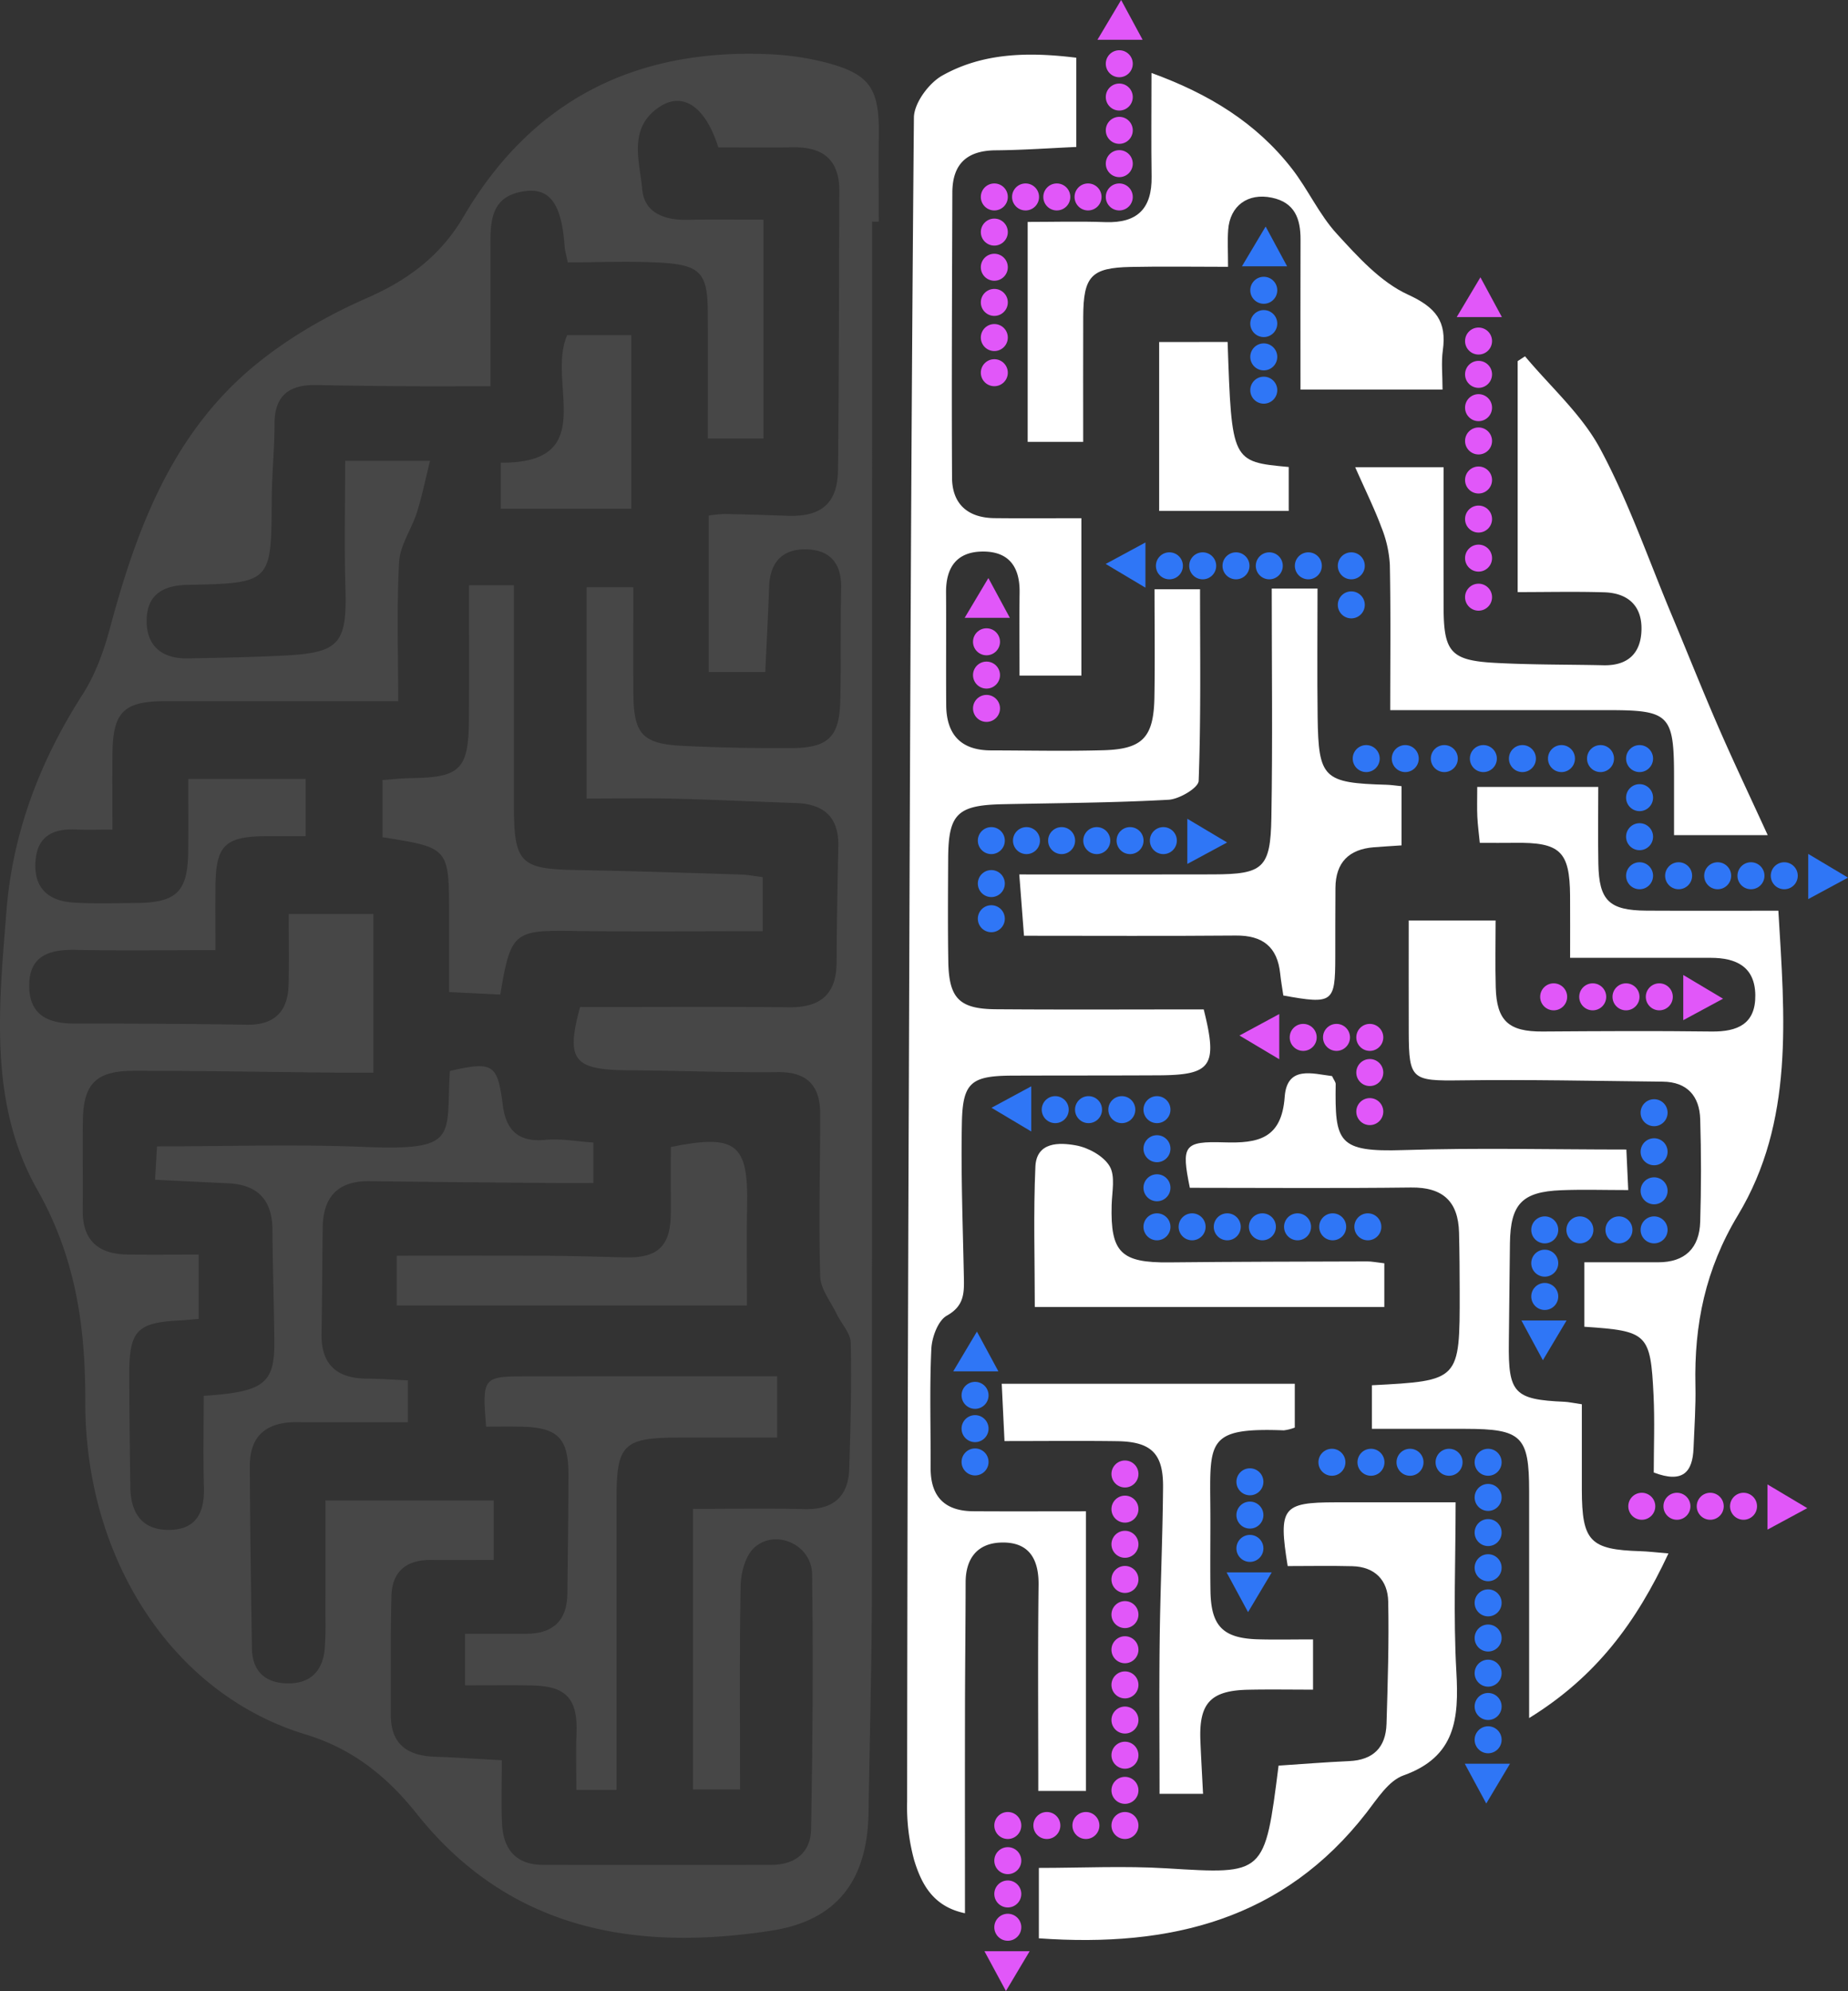 <svg xmlns="http://www.w3.org/2000/svg" width="524.059" height="564.516" viewBox="0 0 524.059 564.516"><rect x="0" y="0" width="524.059" height="564.516" fill="#333333" stroke="none"/><defs><style>.a{fill:#fff;}.b{opacity:0.1;}.c{fill:#2f76f6;}.d{fill:#e157f9;}</style></defs><g transform="translate(-823.073 -1750.097)"><g transform="translate(1080.318 1765.59)"><path class="a" d="M1063.152,2174.514v79.281h-13.518c0-19.683-.159-39.015.079-58.343.1-7.675-2.918-12.355-10.728-12.075-6.629.236-9.948,4.522-9.957,11.274-.016,11.905-.162,23.813-.182,35.719-.033,19.1-.008,38.2-.008,58.107-9.054-1.874-12.339-8.313-14.388-14.992a57.407,57.407,0,0,1-2.012-16.674q.079-100.1.476-200.194c.329-92.423.628-184.848,1.448-277.267.037-4.1,4.221-9.771,8.042-11.916,11.532-6.477,24.409-6.734,38.012-5.054v25.3c-7.487.33-15.174.888-22.864.947-8.144.06-12.267,3.865-12.291,11.971-.08,26.949-.23,53.9-.088,80.846.039,7.521,4.524,11.391,12.028,11.474,8.053.089,16.107.02,24.651.02v44.631h-17.543c0-8.072-.079-15.84.023-23.6.095-7.14-2.957-11.593-10.385-11.578-7.375.016-10.517,4.422-10.47,11.561.072,10.654-.031,21.31.041,31.965.056,8.327,4.141,12.84,12.681,12.856,10.65.019,21.306.254,31.947-.047,11.115-.315,14.22-3.673,14.417-15.044.173-9.978.035-19.961.035-30.6h12.9c0,18.24.275,36.3-.39,54.337-.073,1.965-5.469,5.178-8.532,5.348-15.626.868-31.3.936-46.951,1.261-12.964.269-15.487,2.72-15.552,15.413-.049,9.714-.118,19.431.037,29.143.169,10.474,3.088,13.5,13.495,13.582,19.7.148,39.4.043,58.937.043,4.036,16.056,2.223,18.616-12.782,18.69-13.781.069-27.563.038-41.345.085-11.74.041-14.215,1.85-14.447,13.279-.3,14.641.27,29.3.562,43.954.088,4.421.1,8.073-4.838,10.826-2.5,1.4-4.236,6.124-4.391,9.436-.527,11.232-.152,22.506-.2,33.761-.035,8.135,4.017,12.2,12.056,12.259C1041.756,2174.569,1052.355,2174.514,1063.152,2174.514Z" transform="translate(-1012.438 -1761.502)"/><path class="a" d="M1186.637,2108.723c0-7.046.3-14.523-.061-21.969-.852-17.431-1.712-18.166-19.615-19.353v-18.28c7.273,0,14.079-.015,20.885,0,7.686.021,11.734-4.047,11.963-11.466q.446-14.547,0-29.117c-.194-6.538-3.7-10.554-10.593-10.63-19.1-.209-38.2-.624-57.288-.368-13.825.185-14.727-.2-14.771-13.53-.033-10.315-.007-20.63-.007-31.815h24.644c0,6.115-.143,12.558.034,18.993.261,9.538,3.714,12.567,13.287,12.5,15.97-.107,31.942-.206,47.908,0,7.386.094,12.526-2.14,12.412-10.338-.113-8.067-5.468-10.555-12.631-10.552-13.075,0-26.15,0-39.889,0,0-6.47.033-12.02-.007-17.57-.09-12.65-2.805-15.22-15.723-15.035-3.089.045-6.181.007-9.879.007-.257-2.643-.583-5.032-.7-7.429-.117-2.489-.026-4.988-.026-8.428H1170.9c0,7.1-.109,14.457.026,21.814.192,10.414,3.081,13.2,13.655,13.263,12.149.068,24.3.015,37.392.015,1.786,30.008,4.547,59.775-11.474,86.351-9.232,15.313-12.431,31.034-12.044,48.242.133,5.939-.308,11.892-.538,17.836C1197.653,2108.535,1194.954,2111.9,1186.637,2108.723Z" transform="translate(-974.908 -1706.713)"/><path class="a" d="M1207.485,2110.253c-9.108,19.513-20.462,34.929-39.507,46.674,0-22.713,0-43.546,0-64.378,0-15.529-2.126-17.605-18.017-17.625-8.712-.011-17.424,0-26.577,0v-12.356c24.917-1.3,24.927-1.3,24.9-26.353-.007-5.639-.045-11.279-.183-16.916-.217-8.816-4.547-12.913-13.616-12.8-20.945.261-41.893.083-62.724.083-2.447-11.99-1.785-13.245,9.734-12.886,9.591.3,16.3-.979,17.16-12.88.648-8.981,7.9-6.587,13.431-5.908.55,1.164,1.041,1.716,1.032,2.26-.239,16.458.568,19.334,19.233,18.72,20.881-.687,41.8-.158,63.2-.158.216,4.653.34,7.322.532,11.493-6.689,0-12.861-.2-19.016.043-11.1.44-14.373,3.912-14.531,14.995-.135,9.4-.185,18.8-.311,28.194-.193,14.357,1.508,16.177,15.75,16.794,1.208.052,2.4.334,4.949.705,0,8.114-.016,16.183,0,24.251.034,14.62,2.307,16.971,16.636,17.41C1201.7,2109.677,1203.832,2109.95,1207.485,2110.253Z" transform="translate(-991.589 -1685.292)"/><path class="a" d="M1196.392,1960.236c0-5.973,0-11.268,0-16.564-.008-17.531-1.321-18.877-18.46-18.882-20.3-.005-40.6,0-62.022,0,0-13.913.163-27.568-.11-41.214a33.3,33.3,0,0,0-2.388-10.612c-1.944-5.239-4.442-10.273-7.44-17.058h25.065c0,13.177-.023,26.482.007,39.785.028,12.536,2.046,14.989,14.349,15.681,10.3.579,20.643.462,30.966.694,6.938.156,10.662-3.385,10.8-10.114.145-6.862-3.956-10.369-10.562-10.573-8.041-.247-16.1-.059-24.549-.059v-65.491l2.088-1.365c7.228,8.671,16.076,16.473,21.31,26.216,8.065,15.014,13.673,31.35,20.286,47.141,4.43,10.575,8.659,21.238,13.231,31.751,4.283,9.845,8.9,19.544,13.994,30.666Z" transform="translate(-978.91 -1738.933)"/><path class="a" d="M1155.248,1855.1h-40.281c0-14.569-.03-28.559.014-42.548.018-5.885-1.633-10.513-8.151-11.867-6.776-1.409-11.864,2.258-12.37,9.126-.224,3.036-.038,6.1-.038,10.477-9.641,0-18.649-.151-27.649.038-11.173.235-13.371,2.642-13.418,14.135-.045,11.55-.009,23.1-.009,35.464H1037.6v-62.36c7.246,0,14.641-.214,22.019.054,9.13.333,13.26-3.895,13.124-12.911-.14-9.313-.031-18.631-.031-29.382,16.511,6.007,29.767,14.237,39.788,27.092,4.6,5.9,7.743,13.02,12.748,18.489,5.979,6.531,12.414,13.693,20.177,17.252,7.989,3.662,11.054,7.613,9.9,15.868C1154.856,1847.387,1155.248,1850.869,1155.248,1855.1Z" transform="translate(-1003.417 -1760.131)"/><path class="a" d="M1039.939,2187.281v-19.964c12.158,0,24.269-.611,36.3.124,27.76,1.7,27.744,1.963,31.675-29.125,6.527-.428,13.257-.979,20-1.28,6.852-.3,10.415-3.893,10.612-10.564.344-11.555.719-23.125.481-34.676-.124-6.034-3.772-9.858-10.171-10.021-6.166-.159-12.34-.035-18.338-.035-2.676-16.585-1.507-18.053,13.547-18.079,10.91-.018,21.818,0,34.078,0,0,16.452-.681,32.305.21,48.069.745,13.192-.163,24.077-15,29.364-4.215,1.5-7.412,6.6-10.457,10.53C1109.377,2181.927,1077.336,2189.944,1039.939,2187.281Z" transform="translate(-1002.58 -1653.193)"/><path class="a" d="M1035.851,1954c18.805,0,36.9.046,54.989-.015,14.155-.047,16.25-1.73,16.5-16.081.374-21.5.1-43.014.1-64.966h12.984c0,12.159-.13,24.252.03,36.341.232,17.5,1.632,18.787,19.55,19.293,1.214.035,2.424.228,4.247.407v16.782c-2.9.195-5.38.336-7.857.533-7.082.564-10.831,4.328-10.889,11.513-.053,6.582-.037,13.163-.048,19.747-.022,12.817-.681,13.317-14.727,10.77-.288-1.974-.671-4.078-.891-6.2-.789-7.586-4.965-10.868-12.571-10.8-19.715.167-39.433.057-60.083.057C1036.78,1966.157,1036.39,1961.061,1035.851,1954Z" transform="translate(-1004.045 -1721.558)"/><path class="a" d="M1089.275,2155.188h-12.334c0-14.666-.137-29.229.039-43.789.174-14.394.835-28.784.956-43.179.08-9.566-3.38-12.893-13.006-13.028-10.288-.145-20.581-.032-31.958-.032-.28-5.784-.512-10.582-.786-16.244h83.105v12.416a13.052,13.052,0,0,1-3.105.785c-21.946-.829-20.967,3.09-20.842,22.012.052,7.832-.079,15.666.034,23.5.144,10.021,3.566,13.473,13.571,13.742,4.958.133,9.924.023,15.519.023v14.247c-6.082,0-12.185-.1-18.286.022-10.732.2-14.076,3.758-13.661,14.359C1088.7,2144.654,1088.979,2149.286,1089.275,2155.188Z" transform="translate(-1005.359 -1662.06)"/><path class="a" d="M1138.245,2022.7v12.38h-99.119c0-13.333-.418-26.581.17-39.784.314-7.075,6.787-6.883,11.513-6.023,3.519.641,7.795,2.986,9.531,5.889,1.674,2.8.681,7.289.581,11.029-.359,13.461,2.657,16.4,16.318,16.253,18.733-.2,37.468-.212,56.2-.273C1134.656,2022.163,1135.872,2022.426,1138.245,2022.7Z" transform="translate(-1002.923 -1680.007)"/><path class="a" d="M1084.464,1821.474c1.16,33.956,1.16,33.956,17.33,35.446v12.458h-36.745v-47.9Z" transform="translate(-993.579 -1740.004)"/></g><g class="b" transform="translate(823.073 1765.346)"><path class="a" d="M1070.377,1808.917q0,193.112-.045,386.226c-.015,21.6-.638,43.205-.959,64.807-.281,18.958-8.649,30.6-27.463,33.516-38.915,6.029-74.487-.212-100.723-33.206-8.429-10.6-18.3-18.43-31.477-22.424-38.121-11.556-62.56-50.275-62.45-94.32.053-21.393-2.733-40.9-13.628-60.145-13.845-24.449-10.853-52.2-8.721-79.075,1.765-22.239,9.53-42.537,21.612-61.366,3.624-5.649,6.017-12.35,7.769-18.891,7.386-27.573,17.271-54,39.533-73.1,9.793-8.4,21.5-15.187,33.358-20.386,11.777-5.165,20.9-12.07,27.335-23.044,19.3-32.91,48.47-47.61,86.179-46.08a78.642,78.642,0,0,1,15.741,2.163c13.263,3.305,16.045,7.314,15.852,20.9-.114,8.14-.02,16.284-.02,24.427Zm-105,436.244c0,6.6-.194,12.218.048,17.813.317,7.289,3.824,11.835,11.631,11.85q32.409.065,64.82,0c6.652-.017,11.1-3.5,11.21-10.116.409-24.118.647-48.25.273-72.365-.13-8.422-10.576-12.946-16.505-7.337-2.478,2.344-3.68,7.076-3.748,10.755-.359,19.279-.167,38.568-.167,57.687H1019.6V2173.9c10.926,0,21.223-.2,31.508.065,8.133.209,12.539-3.407,12.791-11.473.374-11.895.689-23.805.427-35.7-.06-2.721-2.63-5.359-3.942-8.086-1.7-3.533-4.6-7.076-4.711-10.683-.454-15.338-.012-30.7-.007-46.057,0-7.874-3.457-12-11.972-11.906-14.079.157-28.165-.436-42.248-.522-15.8-.095-17.955-2.855-13.879-17.925,19.816,0,39.531-.141,59.242.062,8.939.094,13.476-3.676,13.516-12.782.049-10.963.245-21.926.481-32.886.179-8.288-4.124-11.974-12.044-12.246-11.578-.4-23.152-.956-34.733-1.237-7.981-.195-15.971-.038-24.6-.038v-59.9h13.246c0,10.41-.033,20.077.008,29.745.05,11.816,2.425,14.628,13.877,15.208,10.315.522,20.66.712,30.988.649,10.415-.064,13.576-3.2,13.813-13.4.246-10.652.031-21.314.251-31.967.144-6.949-3.1-10.846-9.892-10.99-6.769-.146-10.282,3.679-10.529,10.528-.292,8.049-.721,16.092-1.1,24.262h-16.049V1892.25a42.928,42.928,0,0,1,4.506-.446q8.919.19,17.834.512c9.625.349,14.226-3.493,14.333-13.086.293-26.324.255-52.653.376-78.978.041-8.677-4.449-12.5-12.877-12.4-7.19.085-14.383.018-21.438.018-3.643-11.589-10.054-16-16.842-11.388-8.846,6.011-5.446,15.375-4.722,23.355.6,6.573,6.286,8.672,12.627,8.561,7.364-.13,14.734-.031,21.734-.031v62.042H1023.8c0-12.337.05-24.175-.014-36.011-.058-10.737-2.089-13.193-13.074-13.825-8.94-.513-17.933-.1-26.624-.1-.519-2.49-.821-3.395-.883-4.316-.807-11.934-3.979-16.808-11.167-15.894-10.489,1.334-9.892,9.551-9.88,17.217.018,12.426,0,24.85,0,38.1-9.42,0-17.186.041-24.952-.011q-12.22-.083-24.439-.318c-7.522-.144-11.846,2.823-11.844,10.99,0,7.156-.759,14.31-.795,21.466-.114,23.549-.042,23.724-23.92,24.2-7.342.147-11.6,3.109-11.55,10.357s4.634,10.618,11.7,10.489c9.079-.166,18.163-.345,27.23-.8,15.868-.8,17.918-3.412,17.439-19.354-.357-11.813-.071-23.646-.071-35.869h24.068c-1.382,5.525-2.3,10.158-3.722,14.63-1.517,4.774-4.8,9.327-5.055,14.1-.709,13.259-.246,26.578-.246,39.415H870.1c-11.945,0-15.027,3.021-15.137,14.984-.063,6.79-.011,13.581-.011,21.428-3.752,0-7.121.12-10.478-.026-6.646-.287-10.989,2.126-11.361,9.346-.388,7.534,3.93,10.937,10.8,11.372,5.932.376,11.906.172,17.861.118,11.365-.1,14.525-3.2,14.666-14.457.088-7.03.016-14.063.016-20.7h33.3v16.221c-4.173,0-7.609-.012-11.044,0-11.838.047-14.442,2.574-14.537,14.207-.048,5.84-.008,11.681-.008,18.095-14.025,0-26.831.181-39.629-.068-7.6-.148-13.361,1.682-13.18,10.551.166,8.111,5.59,10.336,12.764,10.342,16.3.012,32.6.067,48.89.335,7.865.13,11.667-3.692,11.888-11.234.2-6.806.042-13.624.042-20.145h24.024v44.968c-3.979,0-7.333.027-10.686-.006-19.111-.186-38.222-.541-57.333-.522-10.639.01-14.226,3.71-14.375,14.015-.124,8.462.063,16.927-.048,25.389-.115,8.7,4.425,12.588,12.73,12.688,6.481.077,12.964.015,20.158.015v18.225c-2.165.185-3.681.361-5.2.436-12.293.6-14.507,2.88-14.483,15.33.02,10.654.158,21.31.3,31.965.1,7.344,3.35,12.242,11.171,12.106,7.613-.132,9.907-5.066,9.7-12.086-.262-8.659-.062-17.331-.062-25.926,17.031-1.11,20.1-3.471,20.021-15.216-.073-10.648-.454-21.3-.532-31.943-.063-8.443-4.215-12.719-12.569-13.106-6.73-.311-13.46-.649-20.712-1,.227-3.878.383-6.563.553-9.466,19.972,0,39.356-.64,58.68.154,27.169,1.118,23.226-2.807,24.371-21.539,12.29-2.8,13.51-2,15.019,9.777.908,7.086,4.479,10.48,12.058,9.77,4.475-.42,9.072.455,13.613.747v11.487c-3.972,0-7.374.027-10.774,0-17.547-.162-35.1-.291-52.643-.531-9.03-.124-13.238,4.439-13.344,13.211-.122,10.029-.166,20.057-.325,30.083-.136,8.646,4.266,12.59,12.683,12.689,3.941.046,7.88.326,11.8.5v11.862c-11.077,0-21.362.034-31.647-.011-8.321-.037-13.184,3.781-13.163,12.335.043,17.228.331,34.456.58,51.684.094,6.452,3.589,9.879,9.937,10.042,6.326.163,10-3.188,10.68-9.457a88.641,88.641,0,0,0,.231-9.393c.022-11.157.008-22.314.008-33.025h47.709v16.89c-6.3,0-12.157.012-18.009,0-6.8-.018-10.8,3.351-10.983,10.12-.307,11.25-.145,22.513-.179,33.77-.026,8.374,4.742,11.63,12.5,11.892C952.3,2244.366,958.2,2244.775,965.373,2245.161Z" transform="translate(-823.073 -1761.323)"/><path class="a" d="M902.931,1943.7v-16.225c2.836-.2,5.525-.509,8.217-.543,13.818-.17,16.2-2.523,16.285-16.628.072-12.464.015-24.926.015-38.049h12.733v52.343q0,5.174,0,10.345c.005,16.007,1.9,17.8,17.558,18.05s31.308.807,46.961,1.282c1.837.056,3.665.444,6.042.749v15.3c-18.15,0-35.919.209-53.681-.061-16.852-.255-17.818.315-20.741,18.05l-14.511-.715c0-7.7,0-14.779,0-21.862C921.8,1946.66,921.8,1946.66,902.931,1943.7Z" transform="translate(-794.447 -1721.559)"/><path class="a" d="M963.106,2154.632H951.721c0-5.566-.178-10.783.038-15.985.4-9.623-2.762-13.369-12.181-13.62-6.216-.165-12.441-.031-19.417-.031v-14.624c5.6,0,11.425.005,17.25,0,7.583-.009,11.683-3.629,11.762-11.388.113-11.27.285-22.541.3-33.811.018-10.262-3.058-13.322-13.34-13.531-3.374-.068-6.753-.011-10.012-.011-1.133-13.843-.865-14.237,10.805-14.261,23.728-.05,47.455-.015,71.719-.015v17.373c-9.543,0-18.768-.01-28,0-15.515.023-17.532,1.979-17.542,17.143C963.094,2099.068,963.106,2126.263,963.106,2154.632Z" transform="translate(-788.27 -1662.381)"/><path class="a" d="M1005.214,2034.817H905.89V2020.7c14.757,0,29.026-.052,43.294.022,7.2.037,14.389.3,21.583.464,9.361.21,12.9-3.364,12.854-12.895-.032-6.188-.007-12.377-.007-18.417,18.608-3.756,22.033-.912,21.633,16.917C1005.052,2015.532,1005.214,2024.283,1005.214,2034.817Z" transform="translate(-793.386 -1679.915)"/><path class="a" d="M946.449,1820.05h18.2v49.209H927.606v-13.047C955.988,1856.415,940.452,1833.436,946.449,1820.05Z" transform="translate(-785.602 -1740.271)"/></g><g transform="translate(1093.39 1814.328)"><g transform="translate(6.978 167.917)"><path class="c" d="M1070.93,1920.987l11.277,6.722-11.277,6.089Z" transform="translate(-1011.521 -1920.987)"/><circle class="c" cx="3.827" cy="3.827" r="3.827" transform="translate(48.784 2.366)"/><circle class="c" cx="3.827" cy="3.827" r="3.827" transform="translate(39.342 2.366)"/><circle class="c" cx="3.827" cy="3.827" r="3.827" transform="translate(29.9 2.366)"/><circle class="c" cx="3.827" cy="3.827" r="3.827" transform="translate(19.933 2.366)"/><circle class="c" cx="3.827" cy="3.827" r="3.827" transform="translate(9.967 2.366)"/><circle class="c" cx="3.827" cy="3.827" r="3.827" transform="translate(0 2.366)"/><circle class="c" cx="3.827" cy="3.827" r="3.827" transform="translate(0 14.547)"/><circle class="c" cx="3.827" cy="3.827" r="3.827" transform="translate(0 24.514)"/></g><g transform="translate(77.519 352.082)"><path class="c" d="M1091.934,2078.278l-6.72,11.275c-2.3-4.256-3.927-7.271-6.089-11.275Z" transform="translate(-1079.125 -2048.77)"/><circle class="c" cx="3.827" cy="3.827" r="3.827" transform="translate(2.79 18.884)"/><circle class="c" cx="3.827" cy="3.827" r="3.827" transform="translate(2.79 9.442)"/><circle class="c" cx="3.827" cy="3.827" r="3.827" transform="translate(2.79)"/></g><g transform="translate(0 313.322)"><path class="c" d="M1022.061,2039.3l6.72-11.277c2.3,4.257,3.927,7.272,6.09,11.277Z" transform="translate(-1022.061 -2028.024)"/><circle class="c" cx="3.827" cy="3.827" r="3.827" transform="translate(2.365 14.247)"/><circle class="c" cx="3.827" cy="3.827" r="3.827" transform="translate(2.365 23.688)"/><circle class="c" cx="3.827" cy="3.827" r="3.827" transform="translate(2.365 33.131)"/></g><g transform="translate(103.565 346.545)"><path class="c" d="M1141.662,2118.223l-6.722,11.275c-2.3-4.258-3.927-7.272-6.089-11.275Z" transform="translate(-1087.346 -2028.914)"/><circle class="c" cx="3.827" cy="3.827" r="3.827" transform="translate(44.297 78.684)"/><circle class="c" cx="3.827" cy="3.827" r="3.827" transform="translate(44.297 69.242)"/><circle class="c" cx="3.827" cy="3.827" r="3.827" transform="translate(44.297 59.8)"/><circle class="c" cx="3.827" cy="3.827" r="3.827" transform="translate(44.297 49.834)"/><circle class="c" cx="3.827" cy="3.827" r="3.827" transform="translate(44.297 39.867)"/><circle class="c" cx="3.827" cy="3.827" r="3.827" transform="translate(44.297 29.9)"/><circle class="c" cx="3.827" cy="3.827" r="3.827" transform="translate(44.297 19.933)"/><circle class="c" cx="3.827" cy="3.827" r="3.827" transform="translate(44.297 9.967)"/><circle class="c" cx="3.827" cy="3.827" r="3.827" transform="translate(44.297)"/><circle class="c" cx="3.827" cy="3.827" r="3.827" transform="translate(33.222)"/><circle class="c" cx="3.827" cy="3.827" r="3.827" transform="translate(22.148)"/><circle class="c" cx="3.827" cy="3.827" r="3.827" transform="translate(11.074)"/><circle class="c" cx="3.827" cy="3.827" r="3.827"/></g><g transform="translate(10.854 243.774)"><path class="c" d="M1041.328,1989.638l-11.277-6.72,11.277-6.09Z" transform="translate(-1030.051 -1976.828)"/><circle class="c" cx="3.827" cy="3.827" r="3.827" transform="translate(14.246 2.791)"/><circle class="c" cx="3.827" cy="3.827" r="3.827" transform="translate(23.688 2.791)"/><circle class="c" cx="3.827" cy="3.827" r="3.827" transform="translate(33.13 2.791)"/><circle class="c" cx="3.827" cy="3.827" r="3.827" transform="translate(43.097 2.791)"/><circle class="c" cx="3.827" cy="3.827" r="3.827" transform="translate(43.097 13.866)"/><circle class="c" cx="3.827" cy="3.827" r="3.827" transform="translate(43.097 24.94)"/><circle class="c" cx="3.827" cy="3.827" r="3.827" transform="translate(43.097 36.014)"/><circle class="c" cx="3.827" cy="3.827" r="3.827" transform="translate(53.064 36.014)"/><circle class="c" cx="3.827" cy="3.827" r="3.827" transform="translate(63.03 36.014)"/><circle class="c" cx="3.827" cy="3.827" r="3.827" transform="translate(72.997 36.014)"/><circle class="c" cx="3.827" cy="3.827" r="3.827" transform="translate(82.964 36.014)"/><circle class="c" cx="3.827" cy="3.827" r="3.827" transform="translate(92.931 36.014)"/><circle class="c" cx="3.827" cy="3.827" r="3.827" transform="translate(102.897 36.014)"/></g><g transform="translate(161.128 247.431)"><path class="c" d="M1153.482,2025.7c-2.376,3.987-4.163,6.984-6.722,11.275-2.3-4.256-3.926-7.272-6.089-11.275Z" transform="translate(-1140.672 -1962.967)"/><circle class="c" cx="3.827" cy="3.827" r="3.827" transform="translate(2.791 52.106)"/><circle class="c" cx="3.827" cy="3.827" r="3.827" transform="translate(2.791 42.664)"/><circle class="c" cx="3.827" cy="3.827" r="3.827" transform="translate(2.791 33.222)"/><circle class="c" cx="3.827" cy="3.827" r="3.827" transform="translate(12.758 33.222)"/><circle class="c" cx="3.827" cy="3.827" r="3.827" transform="translate(23.832 33.222)"/><circle class="c" cx="3.827" cy="3.827" r="3.827" transform="translate(33.799 33.222)"/><circle class="c" cx="3.827" cy="3.827" r="3.827" transform="translate(33.799 22.148)"/><circle class="c" cx="3.827" cy="3.827" r="3.827" transform="translate(33.799 11.074)"/><circle class="c" cx="3.827" cy="3.827" r="3.827" transform="translate(33.799)"/></g><g transform="translate(113.29 147.027)"><path class="c" d="M1200.546,1928.324l11.277,6.722-11.277,6.089Z" transform="translate(-1071.371 -1897.467)"/><circle class="c" cx="3.827" cy="3.827" r="3.827" transform="translate(118.551 33.222)"/><circle class="c" cx="3.827" cy="3.827" r="3.827" transform="translate(109.109 33.222)"/><circle class="c" cx="3.827" cy="3.827" r="3.827" transform="translate(99.667 33.222)"/><circle class="c" cx="3.827" cy="3.827" r="3.827" transform="translate(88.593 33.222)"/><circle class="c" cx="3.827" cy="3.827" r="3.827" transform="translate(77.519 33.222)"/><circle class="c" cx="3.827" cy="3.827" r="3.827" transform="translate(77.519 22.148)"/><circle class="c" cx="3.827" cy="3.827" r="3.827" transform="translate(77.519 11.074)"/><circle class="c" cx="3.827" cy="3.827" r="3.827" transform="translate(77.519)"/><circle class="c" cx="3.827" cy="3.827" r="3.827" transform="translate(66.445)"/><circle class="c" cx="3.827" cy="3.827" r="3.827" transform="translate(55.371)"/><circle class="c" cx="3.827" cy="3.827" r="3.827" transform="translate(44.297)"/><circle class="c" cx="3.827" cy="3.827" r="3.827" transform="translate(33.222)"/><circle class="c" cx="3.827" cy="3.827" r="3.827" transform="translate(22.148)"/><circle class="c" cx="3.827" cy="3.827" r="3.827" transform="translate(11.074)"/><circle class="c" cx="3.827" cy="3.827" r="3.827"/></g><g transform="translate(81.873)"><path class="c" d="M1082.33,1808.654c2.376-3.987,4.162-6.984,6.722-11.275,2.3,4.256,3.926,7.272,6.089,11.275Z" transform="translate(-1082.33 -1797.379)"/><circle class="c" cx="3.827" cy="3.827" r="3.827" transform="translate(2.365 14.246)"/><circle class="c" cx="3.827" cy="3.827" r="3.827" transform="translate(2.365 23.688)"/><circle class="c" cx="3.827" cy="3.827" r="3.827" transform="translate(2.365 33.13)"/><circle class="c" cx="3.827" cy="3.827" r="3.827" transform="translate(2.365 42.572)"/></g><g transform="translate(43.232 89.582)"><path class="c" d="M1065.16,1876.133c-3.986-2.377-6.982-4.164-11.275-6.722l11.275-6.089Z" transform="translate(-1053.885 -1863.323)"/><circle class="c" cx="3.827" cy="3.827" r="3.827" transform="translate(14.246 2.791)"/><circle class="c" cx="3.827" cy="3.827" r="3.827" transform="translate(23.688 2.791)"/><circle class="c" cx="3.827" cy="3.827" r="3.827" transform="translate(33.13 2.791)"/><circle class="c" cx="3.827" cy="3.827" r="3.827" transform="translate(42.572 2.791)"/><circle class="c" cx="3.827" cy="3.827" r="3.827" transform="translate(53.646 2.791)"/><circle class="c" cx="3.827" cy="3.827" r="3.827" transform="translate(65.828 2.791)"/><circle class="c" cx="3.827" cy="3.827" r="3.827" transform="translate(65.828 13.865)"/></g></g><g transform="translate(1096.637 1750.097)"><g transform="translate(0 163.897)"><path class="d" d="M1024.451,1882.023l6.72-11.277c2.3,4.258,3.927,7.273,6.09,11.277Z" transform="translate(-1024.451 -1870.746)"/><circle class="d" cx="3.827" cy="3.827" r="3.827" transform="translate(2.365 14.247)"/><circle class="d" cx="3.827" cy="3.827" r="3.827" transform="translate(2.365 23.689)"/><circle class="d" cx="3.827" cy="3.827" r="3.827" transform="translate(2.365 33.131)"/></g><g transform="translate(163.199 276.444)"><path class="d" d="M1174.46,1953.595l11.276,6.722-11.276,6.089Z" transform="translate(-1133.878 -1953.595)"/><circle class="d" cx="3.827" cy="3.827" r="3.827" transform="translate(29.958 2.366)"/><circle class="d" cx="3.827" cy="3.827" r="3.827" transform="translate(20.516 2.366)"/><circle class="d" cx="3.827" cy="3.827" r="3.827" transform="translate(11.074 2.366)"/><circle class="d" cx="3.827" cy="3.827" r="3.827" transform="translate(0 2.366)"/></g><g transform="translate(77.928 287.518)"><path class="d" d="M1093.093,1974.557l-11.277-6.72,11.277-6.09Z" transform="translate(-1081.816 -1961.747)"/><circle class="d" cx="3.827" cy="3.827" r="3.827" transform="translate(14.246 2.791)"/><circle class="d" cx="3.827" cy="3.827" r="3.827" transform="translate(23.688 2.791)"/><circle class="d" cx="3.827" cy="3.827" r="3.827" transform="translate(33.13 2.791)"/><circle class="d" cx="3.827" cy="3.827" r="3.827" transform="translate(33.13 12.758)"/><circle class="d" cx="3.827" cy="3.827" r="3.827" transform="translate(33.13 23.832)"/></g><g transform="translate(188.191 420.887)"><path class="d" d="M1192.042,2059.923l11.277,6.721-11.277,6.089Z" transform="translate(-1152.567 -2059.923)"/><circle class="d" cx="3.827" cy="3.827" r="3.827" transform="translate(28.851 2.366)"/><circle class="d" cx="3.827" cy="3.827" r="3.827" transform="translate(19.409 2.366)"/><circle class="d" cx="3.827" cy="3.827" r="3.827" transform="translate(9.967 2.366)"/><circle class="d" cx="3.827" cy="3.827" r="3.827" transform="translate(0 2.366)"/></g><g transform="translate(5.612 414.098)"><path class="d" d="M1041.392,2157.352l-6.72,11.277c-2.3-4.257-3.927-7.272-6.09-11.277Z" transform="translate(-1028.582 -2018.21)"/><circle class="d" cx="3.827" cy="3.827" r="3.827" transform="translate(2.791 128.518)"/><circle class="d" cx="3.827" cy="3.827" r="3.827" transform="translate(2.791 119.076)"/><circle class="d" cx="3.827" cy="3.827" r="3.827" transform="translate(2.791 109.634)"/><circle class="d" cx="3.827" cy="3.827" r="3.827" transform="translate(2.791 99.667)"/><circle class="d" cx="3.827" cy="3.827" r="3.827" transform="translate(13.865 99.667)"/><circle class="d" cx="3.827" cy="3.827" r="3.827" transform="translate(24.939 99.667)"/><circle class="d" cx="3.827" cy="3.827" r="3.827" transform="translate(36.014 99.667)"/><circle class="d" cx="3.827" cy="3.827" r="3.827" transform="translate(36.014 89.701)"/><circle class="d" cx="3.827" cy="3.827" r="3.827" transform="translate(36.014 79.734)"/><circle class="d" cx="3.827" cy="3.827" r="3.827" transform="translate(36.014 69.767)"/><circle class="d" cx="3.827" cy="3.827" r="3.827" transform="translate(36.014 59.8)"/><circle class="d" cx="3.827" cy="3.827" r="3.827" transform="translate(36.014 49.834)"/><circle class="d" cx="3.827" cy="3.827" r="3.827" transform="translate(36.014 39.867)"/><circle class="d" cx="3.827" cy="3.827" r="3.827" transform="translate(36.014 29.9)"/><circle class="d" cx="3.827" cy="3.827" r="3.827" transform="translate(36.014 19.933)"/><circle class="d" cx="3.827" cy="3.827" r="3.827" transform="translate(36.014 9.967)"/><circle class="d" cx="3.827" cy="3.827" r="3.827" transform="translate(36.014)"/></g><g transform="translate(139.534 78.626)"><path class="d" d="M1127.166,1819.253l6.72-11.277c2.3,4.257,3.927,7.272,6.09,11.277Z" transform="translate(-1127.166 -1807.976)"/><circle class="d" cx="3.827" cy="3.827" r="3.827" transform="translate(2.365 14.247)"/><circle class="d" cx="3.827" cy="3.827" r="3.827" transform="translate(2.365 23.689)"/><circle class="d" cx="3.827" cy="3.827" r="3.827" transform="translate(2.365 33.131)"/><circle class="d" cx="3.827" cy="3.827" r="3.827" transform="translate(2.365 42.573)"/><circle class="d" cx="3.827" cy="3.827" r="3.827" transform="translate(2.365 53.647)"/><circle class="d" cx="3.827" cy="3.827" r="3.827" transform="translate(2.365 64.721)"/><circle class="d" cx="3.827" cy="3.827" r="3.827" transform="translate(2.365 75.795)"/><circle class="d" cx="3.827" cy="3.827" r="3.827" transform="translate(2.365 86.869)"/></g><g transform="translate(4.58)"><path class="d" d="M1052.168,1761.374l6.72-11.277c2.3,4.257,3.927,7.272,6.09,11.277Z" transform="translate(-1019.096 -1750.097)"/><circle class="d" cx="3.827" cy="3.827" r="3.827" transform="translate(35.437 14.247)"/><circle class="d" cx="3.827" cy="3.827" r="3.827" transform="translate(35.437 23.688)"/><circle class="d" cx="3.827" cy="3.827" r="3.827" transform="translate(35.437 33.13)"/><circle class="d" cx="3.827" cy="3.827" r="3.827" transform="translate(35.437 42.572)"/><circle class="d" cx="3.827" cy="3.827" r="3.827" transform="translate(35.437 52.014)"/><circle class="d" cx="3.827" cy="3.827" r="3.827" transform="translate(26.578 52.014)"/><circle class="d" cx="3.827" cy="3.827" r="3.827" transform="translate(17.719 52.014)"/><circle class="d" cx="3.827" cy="3.827" r="3.827" transform="translate(8.859 52.014)"/><circle class="d" cx="3.827" cy="3.827" r="3.827" transform="translate(0 52.014)"/><circle class="d" cx="3.827" cy="3.827" r="3.827" transform="translate(0 61.981)"/><circle class="d" cx="3.827" cy="3.827" r="3.827" transform="translate(0 71.948)"/><circle class="d" cx="3.827" cy="3.827" r="3.827" transform="translate(0 81.915)"/><circle class="d" cx="3.827" cy="3.827" r="3.827" transform="translate(0 91.881)"/><circle class="d" cx="3.827" cy="3.827" r="3.827" transform="translate(0 101.848)"/></g></g></g></svg>